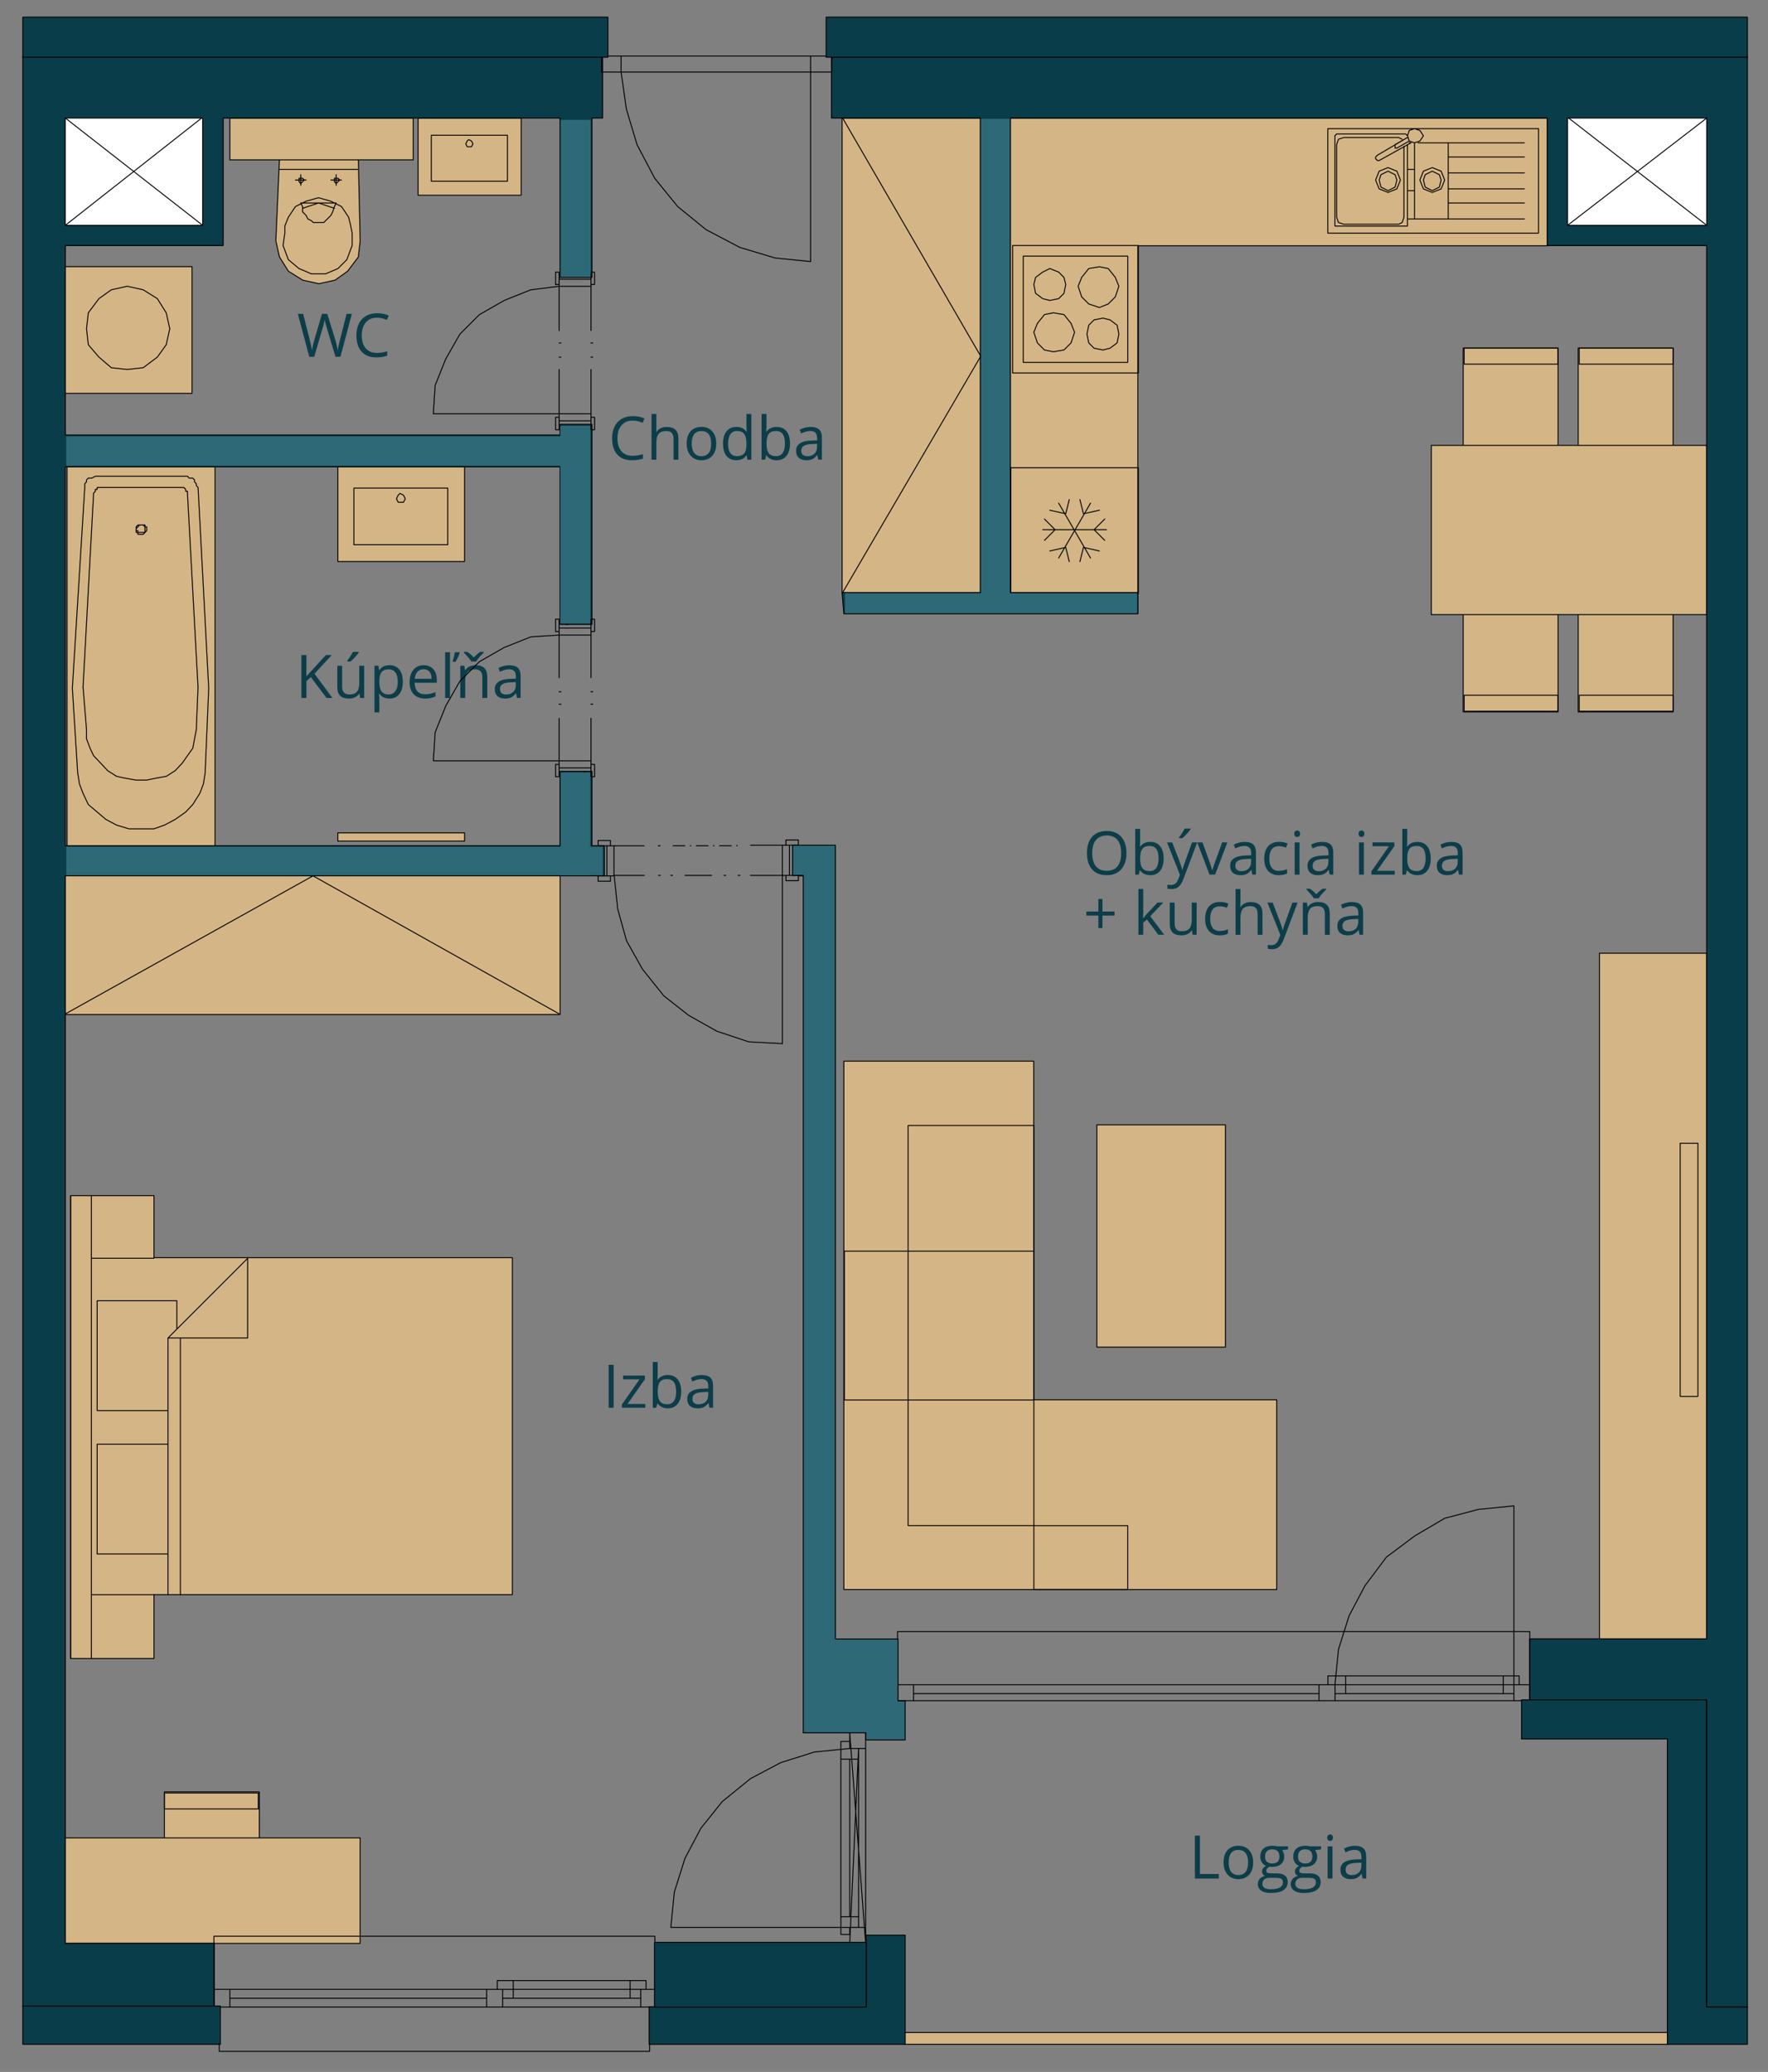 <?xml version="1.0" encoding="utf-8"?>
<!-- Generator: Adobe Illustrator 24.1.1, SVG Export Plug-In . SVG Version: 6.00 Build 0)  -->
<svg version="1.1" id="Layer_1" xmlns="http://www.w3.org/2000/svg" xmlns:xlink="http://www.w3.org/1999/xlink" x="0px" y="0px"
	 viewBox="0 0 529.04 620" style="enable-background:new 0 0 529.04 620;" xml:space="preserve">
<rect x="0" y="0" width="529.04" height="620" fill="#808080" stroke="none"/>
<style type="text/css">
	.st0{fill:#0C3D49;}
	.st1{fill:#D4B585;}
	.st2{fill:none;stroke:#000000;stroke-width:0.283;stroke-linecap:round;stroke-linejoin:round;}
	.st3{fill:#0A3D4A;}
	.st4{fill:#FFFFFF;}
	
		.st5{fill:none;stroke:#000000;stroke-width:0.283;stroke-linecap:round;stroke-linejoin:round;stroke-dasharray:0.175,1.615,3.535,1.615;stroke-dashoffset:1;}
	.st6{fill:#2E6978;}
</style>
<g>
	<g>
		<path class="st0" d="M189.33,125.85c-1.41,0-2.53,0.47-3.34,1.41s-1.23,2.23-1.23,3.86c0,1.68,0.39,2.98,1.18,3.9
			s1.91,1.38,3.37,1.38c0.9,0,1.92-0.16,3.07-0.48v1.31c-0.89,0.33-1.99,0.5-3.3,0.5c-1.89,0-3.35-0.57-4.38-1.72
			s-1.54-2.78-1.54-4.9c0-1.32,0.25-2.48,0.74-3.48s1.21-1.76,2.14-2.3s2.03-0.81,3.3-0.81c1.35,0,2.53,0.25,3.53,0.74l-0.63,1.28
			C191.27,126.08,190.3,125.85,189.33,125.85z"/>
		<path class="st0" d="M201.55,137.55v-6.23c0-0.79-0.18-1.37-0.54-1.76s-0.92-0.58-1.68-0.58c-1.01,0-1.75,0.28-2.22,0.83
			s-0.7,1.45-0.7,2.71v5.04h-1.46v-13.68h1.46v4.14c0,0.5-0.02,0.91-0.07,1.24h0.09c0.29-0.46,0.7-0.83,1.23-1.09s1.14-0.4,1.81-0.4
			c1.18,0,2.06,0.28,2.65,0.84s0.88,1.45,0.88,2.67v6.28H201.55z"/>
		<path class="st0" d="M214.32,132.73c0,1.57-0.4,2.8-1.19,3.68s-1.88,1.32-3.28,1.32c-0.86,0-1.63-0.2-2.29-0.61
			s-1.18-0.98-1.55-1.74s-0.54-1.64-0.54-2.65c0-1.57,0.39-2.79,1.18-3.67s1.88-1.31,3.27-1.31c1.35,0,2.42,0.45,3.21,1.34
			S214.32,131.2,214.32,132.73z M206.98,132.73c0,1.23,0.25,2.17,0.74,2.81s1.22,0.97,2.17,0.97s1.68-0.32,2.18-0.96
			s0.74-1.58,0.74-2.82c0-1.22-0.25-2.15-0.74-2.79s-1.23-0.95-2.19-0.95c-0.96,0-1.68,0.31-2.16,0.94S206.98,131.48,206.98,132.73z
			"/>
		<path class="st0" d="M223.44,136.26h-0.08c-0.67,0.98-1.68,1.47-3.02,1.47c-1.26,0-2.24-0.43-2.94-1.29s-1.05-2.09-1.05-3.67
			s0.35-2.82,1.05-3.7s1.68-1.32,2.94-1.32c1.31,0,2.31,0.47,3.01,1.42h0.11l-0.06-0.69l-0.04-0.68v-3.92h1.46v13.68h-1.19
			L223.44,136.26z M220.52,136.5c1,0,1.72-0.27,2.17-0.81s0.67-1.42,0.67-2.62v-0.31c0-1.37-0.23-2.34-0.68-2.92
			s-1.18-0.87-2.18-0.87c-0.86,0-1.51,0.33-1.96,1s-0.68,1.6-0.68,2.82c0,1.23,0.23,2.16,0.68,2.79S219.65,136.5,220.52,136.5z"/>
		<path class="st0" d="M232.39,127.76c1.27,0,2.25,0.43,2.95,1.3s1.05,2.09,1.05,3.67s-0.35,2.81-1.06,3.69s-1.69,1.31-2.94,1.31
			c-0.63,0-1.2-0.12-1.72-0.35s-0.95-0.59-1.31-1.07h-0.11l-0.31,1.24h-1.05v-13.68h1.46v3.32c0,0.74-0.02,1.41-0.07,2h0.07
			C230.05,128.24,231.06,127.76,232.39,127.76z M232.18,128.98c-1,0-1.71,0.29-2.15,0.86s-0.66,1.53-0.66,2.89s0.23,2.32,0.68,2.9
			s1.17,0.87,2.17,0.87c0.9,0,1.56-0.33,2-0.98s0.66-1.59,0.66-2.82c0-1.25-0.22-2.19-0.66-2.8S233.1,128.98,232.18,128.98z"/>
		<path class="st0" d="M244.86,137.55l-0.29-1.37h-0.07c-0.48,0.6-0.96,1.01-1.44,1.23s-1.07,0.32-1.79,0.32
			c-0.96,0-1.7-0.25-2.25-0.74s-0.81-1.19-0.81-2.1c0-1.95,1.56-2.96,4.67-3.06l1.63-0.05v-0.6c0-0.76-0.16-1.31-0.49-1.67
			s-0.85-0.54-1.56-0.54c-0.8,0-1.71,0.25-2.72,0.74l-0.45-1.12c0.47-0.26,0.99-0.46,1.56-0.61s1.13-0.22,1.7-0.22
			c1.15,0,2,0.25,2.55,0.76s0.83,1.33,0.83,2.45v6.57H244.86z M241.57,136.52c0.91,0,1.62-0.25,2.14-0.75s0.78-1.2,0.78-2.09v-0.87
			l-1.46,0.06c-1.16,0.04-2,0.22-2.51,0.54s-0.77,0.82-0.77,1.49c0,0.53,0.16,0.93,0.48,1.2S240.99,136.52,241.57,136.52z"/>
	</g>
	<g>
		<path class="st0" d="M182.13,421.26v-12.85h1.49v12.85H182.13z"/>
		<path class="st0" d="M193.09,421.26h-6.99v-0.99l5.26-7.51h-4.93v-1.13h6.53v1.13l-5.19,7.37h5.32V421.26z"/>
		<path class="st0" d="M199.83,411.46c1.27,0,2.25,0.43,2.95,1.3s1.05,2.09,1.05,3.67s-0.35,2.81-1.06,3.69
			c-0.71,0.88-1.69,1.31-2.94,1.31c-0.63,0-1.2-0.12-1.72-0.35c-0.52-0.23-0.95-0.59-1.31-1.07h-0.11l-0.31,1.24h-1.05v-13.68h1.46
			v3.32c0,0.74-0.02,1.41-0.07,2h0.07C197.49,411.95,198.5,411.46,199.83,411.46z M199.62,412.69c-1,0-1.71,0.29-2.15,0.86
			c-0.44,0.57-0.66,1.53-0.66,2.89s0.23,2.32,0.68,2.91s1.17,0.87,2.17,0.87c0.9,0,1.56-0.33,2-0.98s0.66-1.59,0.66-2.82
			c0-1.25-0.22-2.19-0.66-2.8S200.54,412.69,199.62,412.69z"/>
		<path class="st0" d="M212.3,421.26l-0.29-1.37h-0.07c-0.48,0.6-0.96,1.01-1.44,1.23c-0.48,0.21-1.07,0.32-1.79,0.32
			c-0.96,0-1.7-0.25-2.25-0.74s-0.81-1.19-0.81-2.1c0-1.95,1.56-2.96,4.67-3.06l1.63-0.05v-0.6c0-0.76-0.16-1.31-0.49-1.67
			c-0.33-0.36-0.85-0.54-1.56-0.54c-0.8,0-1.71,0.25-2.72,0.74l-0.45-1.12c0.47-0.26,0.99-0.46,1.56-0.61s1.13-0.22,1.7-0.22
			c1.15,0,2,0.25,2.55,0.76s0.83,1.33,0.83,2.45v6.57H212.3z M209.01,420.23c0.91,0,1.62-0.25,2.14-0.75s0.78-1.2,0.78-2.09v-0.87
			l-1.46,0.06c-1.16,0.04-2,0.22-2.51,0.54s-0.77,0.82-0.77,1.49c0,0.53,0.16,0.93,0.48,1.2S208.43,420.23,209.01,420.23z"/>
	</g>
	<g>
		<path class="st0" d="M101.87,106.76h-1.48l-2.59-8.6c-0.12-0.38-0.26-0.86-0.41-1.44s-0.23-0.93-0.24-1.05
			c-0.13,0.77-0.33,1.62-0.62,2.54l-2.51,8.55h-1.48l-3.42-12.85h1.58l2.03,7.94c0.28,1.11,0.49,2.12,0.62,3.02
			c0.16-1.07,0.39-2.12,0.7-3.15l2.3-7.81h1.58l2.42,7.88c0.28,0.91,0.52,1.93,0.71,3.08c0.11-0.83,0.32-1.85,0.63-3.04l2.02-7.92
			h1.58L101.87,106.76z"/>
		<path class="st0" d="M112.82,95.06c-1.41,0-2.53,0.47-3.34,1.41s-1.23,2.23-1.23,3.86c0,1.68,0.39,2.98,1.18,3.9
			s1.91,1.38,3.37,1.38c0.9,0,1.92-0.16,3.07-0.48v1.31c-0.89,0.33-1.99,0.5-3.3,0.5c-1.89,0-3.35-0.57-4.38-1.72
			s-1.54-2.78-1.54-4.9c0-1.32,0.25-2.48,0.74-3.48s1.21-1.76,2.14-2.3s2.03-0.81,3.3-0.81c1.35,0,2.53,0.25,3.53,0.74l-0.63,1.28
			C114.77,95.29,113.79,95.06,112.82,95.06z"/>
	</g>
	<g>
		<path class="st0" d="M99.46,208.86h-1.76l-4.68-6.23l-1.34,1.2v5.04h-1.49v-12.85h1.49v6.37l5.83-6.37h1.77l-5.17,5.58
			L99.46,208.86z"/>
		<path class="st0" d="M102.38,199.23v6.25c0,0.79,0.18,1.37,0.54,1.76s0.92,0.58,1.68,0.58c1.01,0,1.74-0.28,2.21-0.83
			s0.7-1.45,0.7-2.7v-5.06h1.46v9.63h-1.2l-0.21-1.29h-0.08c-0.3,0.47-0.71,0.84-1.24,1.09s-1.14,0.38-1.81,0.38
			c-1.17,0-2.05-0.28-2.63-0.83s-0.87-1.45-0.87-2.67v-6.3H102.38z M103.91,197.73c0.28-0.36,0.58-0.8,0.91-1.32
			s0.58-0.96,0.77-1.34h1.78v0.18c-0.26,0.38-0.64,0.85-1.15,1.41s-0.95,0.99-1.33,1.29h-0.98V197.73z"/>
		<path class="st0" d="M116.54,209.04c-0.63,0-1.2-0.12-1.72-0.35s-0.95-0.59-1.31-1.07h-0.11c0.07,0.56,0.11,1.1,0.11,1.6v3.96
			h-1.46v-13.96h1.19l0.2,1.32h0.07c0.38-0.53,0.81-0.91,1.31-1.14s1.07-0.35,1.71-0.35c1.28,0,2.26,0.44,2.96,1.31
			s1.04,2.1,1.04,3.67c0,1.58-0.35,2.81-1.06,3.69S117.79,209.04,116.54,209.04z M116.33,200.29c-0.98,0-1.7,0.27-2.14,0.82
			s-0.67,1.41-0.68,2.6v0.33c0,1.35,0.23,2.32,0.68,2.9s1.17,0.87,2.17,0.87c0.83,0,1.48-0.34,1.96-1.01s0.71-1.6,0.71-2.79
			c0-1.2-0.24-2.12-0.71-2.76S117.19,200.29,116.33,200.29z"/>
		<path class="st0" d="M127.16,209.04c-1.42,0-2.55-0.43-3.37-1.3s-1.23-2.07-1.23-3.61c0-1.55,0.38-2.79,1.15-3.7
			s1.79-1.37,3.08-1.37c1.21,0,2.16,0.4,2.87,1.19s1.05,1.84,1.05,3.14v0.92h-6.64c0.03,1.13,0.31,1.99,0.86,2.58
			s1.31,0.88,2.29,0.88c1.04,0,2.06-0.22,3.08-0.65v1.3c-0.52,0.22-1,0.38-1.46,0.48S127.81,209.04,127.16,209.04z M126.76,200.27
			c-0.77,0-1.39,0.25-1.85,0.76s-0.73,1.2-0.81,2.09h5.04c0-0.92-0.21-1.62-0.62-2.11S127.52,200.27,126.76,200.27z"/>
		<path class="st0" d="M134.65,208.86h-1.46v-13.68h1.46V208.86z M135.47,197.85c0.11-0.32,0.22-0.73,0.34-1.22s0.2-0.97,0.26-1.45
			h1.48v0.16c-0.06,0.3-0.23,0.72-0.48,1.27s-0.52,1.03-0.8,1.44h-0.79V197.85z"/>
		<path class="st0" d="M144.33,208.86v-6.23c0-0.79-0.18-1.37-0.54-1.76s-0.92-0.58-1.68-0.58c-1.01,0-1.75,0.27-2.21,0.82
			s-0.7,1.44-0.7,2.7v5.05h-1.46v-9.63h1.19l0.24,1.32h0.07c0.3-0.47,0.72-0.84,1.26-1.1s1.14-0.39,1.8-0.39
			c1.16,0,2.03,0.28,2.62,0.84s0.88,1.45,0.88,2.69v6.28H144.33z M138.82,195.07h1.01c0.67,0.43,1.31,0.99,1.92,1.66
			c0.76-0.76,1.41-1.32,1.94-1.66h1.05v0.22l-0.58,0.6c-0.84,0.87-1.4,1.56-1.67,2.07h-1.46c-0.13-0.24-0.35-0.54-0.65-0.91
			s-0.82-0.95-1.56-1.75V195.07z"/>
		<path class="st0" d="M154.71,208.86l-0.29-1.37h-0.07c-0.48,0.6-0.96,1.01-1.44,1.23s-1.07,0.32-1.79,0.32
			c-0.96,0-1.7-0.25-2.25-0.74s-0.81-1.19-0.81-2.1c0-1.95,1.56-2.96,4.67-3.06l1.63-0.05v-0.6c0-0.76-0.16-1.31-0.49-1.67
			s-0.85-0.54-1.56-0.54c-0.8,0-1.71,0.25-2.72,0.74l-0.45-1.12c0.47-0.26,0.99-0.46,1.56-0.61s1.13-0.22,1.7-0.22
			c1.15,0,2,0.25,2.55,0.76s0.83,1.33,0.83,2.45v6.57H154.71z M151.42,207.83c0.91,0,1.62-0.25,2.14-0.75s0.78-1.2,0.78-2.09v-0.87
			l-1.46,0.06c-1.16,0.04-2,0.22-2.51,0.54s-0.77,0.82-0.77,1.49c0,0.53,0.16,0.93,0.48,1.2S150.84,207.83,151.42,207.83z"/>
	</g>
	<g>
		<path class="st0" d="M337.07,255.28c0,2.06-0.52,3.67-1.56,4.85s-2.49,1.77-4.34,1.77c-1.89,0-3.35-0.58-4.38-1.74
			s-1.54-2.79-1.54-4.9c0-2.09,0.52-3.71,1.55-4.86s2.5-1.73,4.39-1.73c1.85,0,3.29,0.59,4.32,1.76S337.07,253.22,337.07,255.28z
			 M326.83,255.28c0,1.74,0.37,3.06,1.11,3.96s1.82,1.35,3.23,1.35c1.42,0,2.5-0.45,3.23-1.34s1.09-2.22,1.09-3.96
			c0-1.73-0.36-3.04-1.09-3.93s-1.79-1.34-3.21-1.34c-1.42,0-2.51,0.45-3.25,1.35S326.83,253.56,326.83,255.28z"/>
		<path class="st0" d="M344.2,251.93c1.27,0,2.25,0.43,2.95,1.3s1.05,2.09,1.05,3.67s-0.35,2.81-1.06,3.69s-1.69,1.31-2.94,1.31
			c-0.63,0-1.2-0.12-1.72-0.35s-0.95-0.59-1.31-1.07h-0.11l-0.31,1.24h-1.05v-13.68h1.46v3.32c0,0.74-0.02,1.41-0.07,2h0.07
			C341.85,252.41,342.86,251.93,344.2,251.93z M343.98,253.15c-1,0-1.71,0.29-2.15,0.86s-0.66,1.53-0.66,2.89s0.23,2.32,0.68,2.9
			s1.17,0.87,2.17,0.87c0.9,0,1.56-0.33,2-0.98s0.66-1.59,0.66-2.82c0-1.25-0.22-2.19-0.66-2.8S344.9,253.15,343.98,253.15z"/>
		<path class="st0" d="M349.21,252.09h1.56l2.11,5.49c0.46,1.25,0.75,2.16,0.86,2.72h0.07c0.08-0.3,0.24-0.81,0.48-1.53
			s1.04-2.95,2.39-6.68h1.56l-4.14,10.97c-0.41,1.08-0.89,1.85-1.44,2.31s-1.22,0.68-2.02,0.68c-0.45,0-0.88-0.05-1.32-0.15v-1.17
			c0.32,0.07,0.68,0.11,1.08,0.11c1,0,1.72-0.56,2.14-1.69l0.54-1.37L349.21,252.09z M352.81,250.6c0.28-0.36,0.58-0.8,0.91-1.32
			s0.58-0.96,0.77-1.34h1.78v0.18c-0.26,0.38-0.64,0.85-1.15,1.41s-0.95,0.99-1.33,1.29h-0.98V250.6z"/>
		<path class="st0" d="M361.92,261.72l-3.66-9.63h1.56l2.07,5.71c0.47,1.34,0.74,2.2,0.83,2.6h0.07c0.06-0.31,0.27-0.95,0.61-1.93
			s1.11-3.1,2.31-6.39h1.56l-3.66,9.63H361.92z"/>
		<path class="st0" d="M374.75,261.72l-0.29-1.37h-0.07c-0.48,0.6-0.96,1.01-1.44,1.23c-0.48,0.21-1.07,0.32-1.79,0.32
			c-0.96,0-1.7-0.25-2.25-0.74s-0.81-1.19-0.81-2.1c0-1.95,1.56-2.96,4.67-3.06l1.63-0.05v-0.6c0-0.76-0.16-1.31-0.49-1.67
			c-0.33-0.36-0.85-0.54-1.56-0.54c-0.8,0-1.71,0.25-2.72,0.74l-0.45-1.12c0.47-0.26,0.99-0.46,1.56-0.61s1.13-0.22,1.7-0.22
			c1.15,0,2,0.25,2.55,0.76c0.55,0.51,0.83,1.33,0.83,2.45v6.57H374.75z M371.46,260.7c0.91,0,1.62-0.25,2.14-0.75
			c0.52-0.5,0.78-1.2,0.78-2.09v-0.87l-1.46,0.06c-1.16,0.04-2,0.22-2.51,0.54c-0.51,0.32-0.77,0.82-0.77,1.49
			c0,0.53,0.16,0.93,0.48,1.2S370.88,260.7,371.46,260.7z"/>
		<path class="st0" d="M382.69,261.9c-1.39,0-2.47-0.43-3.24-1.29c-0.77-0.86-1.15-2.07-1.15-3.64c0-1.61,0.39-2.86,1.17-3.74
			c0.78-0.88,1.88-1.32,3.32-1.32c0.46,0,0.93,0.05,1.39,0.15s0.83,0.22,1.09,0.35l-0.45,1.24c-0.32-0.13-0.67-0.24-1.05-0.32
			s-0.72-0.13-1.01-0.13c-1.96,0-2.94,1.25-2.94,3.74c0,1.18,0.24,2.09,0.72,2.72s1.19,0.95,2.12,0.95c0.8,0,1.63-0.17,2.47-0.52
			v1.29C384.48,261.73,383.67,261.9,382.69,261.9z"/>
		<path class="st0" d="M387.29,249.48c0-0.33,0.08-0.58,0.25-0.73s0.37-0.23,0.62-0.23c0.23,0,0.44,0.08,0.61,0.24
			s0.25,0.4,0.25,0.73s-0.08,0.57-0.25,0.73s-0.37,0.24-0.61,0.24c-0.25,0-0.45-0.08-0.62-0.24S387.29,249.81,387.29,249.48z
			 M388.87,261.72h-1.46v-9.63h1.46V261.72z"/>
		<path class="st0" d="M397.89,261.72l-0.29-1.37h-0.07c-0.48,0.6-0.96,1.01-1.44,1.23c-0.48,0.21-1.07,0.32-1.79,0.32
			c-0.96,0-1.7-0.25-2.25-0.74s-0.81-1.19-0.81-2.1c0-1.95,1.56-2.96,4.67-3.06l1.63-0.05v-0.6c0-0.76-0.16-1.31-0.49-1.67
			c-0.33-0.36-0.85-0.54-1.56-0.54c-0.8,0-1.71,0.25-2.72,0.74l-0.45-1.12c0.47-0.26,0.99-0.46,1.56-0.61s1.13-0.22,1.7-0.22
			c1.15,0,2,0.25,2.55,0.76c0.55,0.51,0.83,1.33,0.83,2.45v6.57H397.89z M394.59,260.7c0.91,0,1.62-0.25,2.14-0.75
			c0.52-0.5,0.78-1.2,0.78-2.09v-0.87l-1.46,0.06c-1.16,0.04-2,0.22-2.51,0.54c-0.51,0.32-0.77,0.82-0.77,1.49
			c0,0.53,0.16,0.93,0.48,1.2S394.02,260.7,394.59,260.7z"/>
		<path class="st0" d="M406.53,249.48c0-0.33,0.08-0.58,0.25-0.73s0.37-0.23,0.62-0.23c0.23,0,0.44,0.08,0.61,0.24
			s0.25,0.4,0.25,0.73s-0.08,0.57-0.25,0.73s-0.37,0.24-0.61,0.24c-0.25,0-0.45-0.08-0.62-0.24S406.53,249.81,406.53,249.48z
			 M408.11,261.72h-1.46v-9.63h1.46V261.72z"/>
		<path class="st0" d="M417.36,261.72h-6.99v-0.99l5.26-7.51h-4.93v-1.13h6.53v1.13l-5.19,7.37h5.32V261.72z"/>
		<path class="st0" d="M424.11,251.93c1.27,0,2.25,0.43,2.95,1.3c0.7,0.86,1.05,2.09,1.05,3.67s-0.35,2.81-1.06,3.69
			s-1.69,1.31-2.94,1.31c-0.63,0-1.2-0.12-1.72-0.35c-0.52-0.23-0.95-0.59-1.3-1.07h-0.11l-0.31,1.24h-1.05v-13.68h1.46v3.32
			c0,0.74-0.02,1.41-0.07,2h0.07C421.76,252.41,422.77,251.93,424.11,251.93z M423.89,253.15c-1,0-1.71,0.29-2.15,0.86
			s-0.66,1.53-0.66,2.89s0.23,2.32,0.68,2.9s1.17,0.87,2.17,0.87c0.9,0,1.56-0.33,2-0.98s0.66-1.59,0.66-2.82
			c0-1.25-0.22-2.19-0.66-2.8S424.81,253.15,423.89,253.15z"/>
		<path class="st0" d="M436.58,261.72l-0.29-1.37h-0.07c-0.48,0.6-0.96,1.01-1.44,1.23c-0.48,0.21-1.07,0.32-1.79,0.32
			c-0.96,0-1.7-0.25-2.25-0.74s-0.81-1.19-0.81-2.1c0-1.95,1.56-2.96,4.67-3.06l1.63-0.05v-0.6c0-0.76-0.16-1.31-0.49-1.67
			c-0.33-0.36-0.85-0.54-1.56-0.54c-0.8,0-1.71,0.25-2.72,0.74l-0.45-1.12c0.47-0.26,0.99-0.46,1.56-0.61s1.13-0.22,1.7-0.22
			c1.15,0,2,0.25,2.55,0.76c0.55,0.51,0.83,1.33,0.83,2.45v6.57H436.58z M433.28,260.7c0.91,0,1.62-0.25,2.14-0.75
			c0.52-0.5,0.78-1.2,0.78-2.09v-0.87l-1.46,0.06c-1.16,0.04-2,0.22-2.51,0.54c-0.51,0.32-0.77,0.82-0.77,1.49
			c0,0.53,0.16,0.93,0.48,1.2S432.71,260.7,433.28,260.7z"/>
	</g>
	<g>
		<path class="st0" d="M329.89,272.77h3.62v1.21h-3.62v3.74h-1.22v-3.74h-3.6v-1.21h3.6v-3.76h1.22V272.77z"/>
		<path class="st0" d="M342.1,274.79c0.25-0.36,0.64-0.83,1.15-1.41l3.11-3.3h1.73l-3.9,4.1l4.17,5.53h-1.77l-3.4-4.55l-1.1,0.95
			v3.6h-1.44v-13.68h1.44v7.25c0,0.32-0.02,0.82-0.07,1.49H342.1z"/>
		<path class="st0" d="M351.48,270.09v6.25c0,0.79,0.18,1.37,0.54,1.76s0.92,0.58,1.68,0.58c1.01,0,1.74-0.28,2.21-0.83
			s0.7-1.45,0.7-2.7v-5.06h1.46v9.63h-1.2l-0.21-1.29h-0.08c-0.3,0.47-0.71,0.84-1.24,1.09s-1.14,0.38-1.81,0.38
			c-1.17,0-2.05-0.28-2.63-0.83s-0.87-1.45-0.87-2.67v-6.3H351.48z"/>
		<path class="st0" d="M365.01,279.9c-1.39,0-2.47-0.43-3.24-1.29s-1.15-2.07-1.15-3.64c0-1.61,0.39-2.86,1.16-3.74
			s1.88-1.32,3.32-1.32c0.46,0,0.93,0.05,1.39,0.15s0.83,0.22,1.09,0.35l-0.45,1.24c-0.32-0.13-0.67-0.24-1.05-0.32
			s-0.72-0.13-1.01-0.13c-1.96,0-2.94,1.25-2.94,3.74c0,1.18,0.24,2.09,0.72,2.72s1.19,0.95,2.12,0.95c0.8,0,1.63-0.17,2.47-0.52
			v1.29C366.8,279.73,365.99,279.9,365.01,279.9z"/>
		<path class="st0" d="M376.32,279.72v-6.23c0-0.79-0.18-1.37-0.54-1.76s-0.92-0.58-1.68-0.58c-1.01,0-1.75,0.28-2.22,0.83
			c-0.47,0.55-0.7,1.45-0.7,2.71v5.04h-1.46v-13.68h1.46v4.14c0,0.5-0.02,0.91-0.07,1.24h0.09c0.29-0.46,0.7-0.83,1.23-1.09
			c0.53-0.27,1.13-0.4,1.81-0.4c1.18,0,2.06,0.28,2.65,0.84c0.59,0.56,0.88,1.45,0.88,2.67v6.28H376.32z"/>
		<path class="st0" d="M379.25,270.09h1.56l2.11,5.49c0.46,1.25,0.75,2.16,0.86,2.72h0.07c0.08-0.3,0.24-0.81,0.48-1.53
			s1.04-2.95,2.39-6.68h1.56l-4.14,10.97c-0.41,1.08-0.89,1.85-1.44,2.31c-0.55,0.45-1.22,0.68-2.02,0.68
			c-0.45,0-0.88-0.05-1.32-0.15v-1.17c0.32,0.07,0.68,0.11,1.08,0.11c1,0,1.72-0.56,2.14-1.69l0.54-1.37L379.25,270.09z"/>
		<path class="st0" d="M396.44,279.72v-6.23c0-0.79-0.18-1.37-0.54-1.76s-0.92-0.58-1.68-0.58c-1.01,0-1.75,0.27-2.21,0.82
			s-0.7,1.44-0.7,2.7v5.05h-1.46v-9.63h1.19l0.24,1.32h0.07c0.3-0.47,0.72-0.84,1.26-1.1s1.14-0.39,1.8-0.39
			c1.16,0,2.03,0.28,2.62,0.84s0.88,1.45,0.88,2.69v6.28H396.44z M390.93,265.93h1.01c0.67,0.43,1.31,0.99,1.92,1.66
			c0.76-0.76,1.41-1.32,1.94-1.66h1.05v0.22l-0.58,0.6c-0.84,0.87-1.4,1.56-1.67,2.07h-1.46c-0.13-0.24-0.35-0.54-0.65-0.91
			s-0.82-0.95-1.56-1.75V265.93z"/>
		<path class="st0" d="M406.82,279.72l-0.29-1.37h-0.07c-0.48,0.6-0.96,1.01-1.44,1.23c-0.48,0.21-1.07,0.32-1.79,0.32
			c-0.96,0-1.7-0.25-2.25-0.74s-0.81-1.19-0.81-2.1c0-1.95,1.56-2.96,4.67-3.06l1.63-0.05v-0.6c0-0.76-0.16-1.31-0.49-1.67
			c-0.33-0.36-0.85-0.54-1.56-0.54c-0.8,0-1.71,0.25-2.72,0.74l-0.45-1.12c0.47-0.26,0.99-0.46,1.56-0.61s1.13-0.22,1.7-0.22
			c1.15,0,2,0.25,2.55,0.76c0.55,0.51,0.83,1.33,0.83,2.45v6.57H406.82z M403.52,278.7c0.91,0,1.62-0.25,2.14-0.75
			c0.52-0.5,0.78-1.2,0.78-2.09v-0.87l-1.46,0.06c-1.16,0.04-2,0.22-2.51,0.54c-0.51,0.32-0.77,0.82-0.77,1.49
			c0,0.53,0.16,0.93,0.48,1.2S402.95,278.7,403.52,278.7z"/>
	</g>
	<g>
		<path class="st0" d="M357.55,562.14v-12.85h1.49v11.5h5.67v1.35H357.55z"/>
		<path class="st0" d="M374.98,557.32c0,1.57-0.39,2.8-1.19,3.68s-1.88,1.32-3.28,1.32c-0.86,0-1.63-0.2-2.29-0.61
			s-1.18-0.98-1.55-1.74s-0.54-1.64-0.54-2.65c0-1.57,0.39-2.79,1.18-3.67s1.88-1.31,3.27-1.31c1.35,0,2.42,0.45,3.21,1.34
			C374.59,554.57,374.98,555.79,374.98,557.32z M367.65,557.32c0,1.23,0.25,2.17,0.74,2.81s1.21,0.97,2.17,0.97s1.68-0.32,2.18-0.96
			c0.49-0.64,0.74-1.58,0.74-2.82c0-1.22-0.25-2.15-0.74-2.79c-0.5-0.64-1.23-0.95-2.19-0.95c-0.96,0-1.68,0.31-2.16,0.94
			S367.65,556.07,367.65,557.32z"/>
		<path class="st0" d="M385.43,552.51v0.92l-1.78,0.21c0.16,0.21,0.31,0.47,0.44,0.8c0.13,0.33,0.19,0.71,0.19,1.12
			c0,0.94-0.32,1.7-0.97,2.26s-1.53,0.84-2.65,0.84c-0.29,0-0.56-0.02-0.81-0.07c-0.62,0.33-0.93,0.74-0.93,1.24
			c0,0.26,0.11,0.46,0.33,0.58c0.22,0.13,0.59,0.19,1.12,0.19h1.71c1.04,0,1.84,0.22,2.4,0.66c0.56,0.44,0.84,1.08,0.84,1.92
			c0,1.07-0.43,1.88-1.28,2.44s-2.1,0.84-3.74,0.84c-1.26,0-2.23-0.23-2.91-0.7c-0.68-0.47-1.02-1.13-1.02-1.99
			c0-0.59,0.19-1.09,0.56-1.52s0.9-0.72,1.58-0.87c-0.25-0.11-0.45-0.28-0.62-0.52c-0.17-0.23-0.25-0.51-0.25-0.82
			c0-0.35,0.09-0.66,0.28-0.92s0.48-0.52,0.89-0.76c-0.5-0.21-0.9-0.55-1.22-1.05s-0.47-1.05-0.47-1.69c0-1.05,0.32-1.87,0.95-2.44
			c0.63-0.57,1.53-0.86,2.69-0.86c0.5,0,0.96,0.06,1.36,0.18H385.43z M377.74,563.76c0,0.52,0.22,0.92,0.66,1.19s1.07,0.4,1.89,0.4
			c1.22,0,2.13-0.18,2.72-0.55c0.59-0.37,0.88-0.86,0.88-1.49c0-0.52-0.16-0.88-0.48-1.08c-0.32-0.2-0.93-0.3-1.82-0.3h-1.75
			c-0.66,0-1.18,0.16-1.55,0.47S377.74,563.17,377.74,563.76z M378.54,555.59c0,0.67,0.19,1.18,0.57,1.53s0.91,0.52,1.59,0.52
			c1.42,0,2.14-0.69,2.14-2.07c0-1.45-0.72-2.17-2.16-2.17c-0.69,0-1.21,0.18-1.58,0.55S378.54,554.87,378.54,555.59z"/>
		<path class="st0" d="M395.29,552.51v0.92l-1.78,0.21c0.16,0.21,0.31,0.47,0.44,0.8c0.13,0.33,0.19,0.71,0.19,1.12
			c0,0.94-0.32,1.7-0.97,2.26s-1.53,0.84-2.65,0.84c-0.29,0-0.56-0.02-0.81-0.07c-0.62,0.33-0.93,0.74-0.93,1.24
			c0,0.26,0.11,0.46,0.33,0.58c0.22,0.13,0.59,0.19,1.12,0.19h1.71c1.04,0,1.84,0.22,2.4,0.66c0.56,0.44,0.84,1.08,0.84,1.92
			c0,1.07-0.43,1.88-1.28,2.44s-2.1,0.84-3.74,0.84c-1.26,0-2.23-0.23-2.91-0.7c-0.68-0.47-1.02-1.13-1.02-1.99
			c0-0.59,0.19-1.09,0.56-1.52s0.9-0.72,1.58-0.87c-0.25-0.11-0.45-0.28-0.62-0.52c-0.17-0.23-0.25-0.51-0.25-0.82
			c0-0.35,0.09-0.66,0.28-0.92s0.48-0.52,0.89-0.76c-0.5-0.21-0.9-0.55-1.22-1.05s-0.47-1.05-0.47-1.69c0-1.05,0.32-1.87,0.95-2.44
			c0.63-0.57,1.53-0.86,2.69-0.86c0.5,0,0.96,0.06,1.36,0.18H395.29z M387.61,563.76c0,0.52,0.22,0.92,0.66,1.19s1.07,0.4,1.89,0.4
			c1.22,0,2.13-0.18,2.72-0.55c0.59-0.37,0.88-0.86,0.88-1.49c0-0.52-0.16-0.88-0.48-1.08c-0.32-0.2-0.93-0.3-1.82-0.3h-1.75
			c-0.66,0-1.18,0.16-1.55,0.47S387.61,563.17,387.61,563.76z M388.4,555.59c0,0.67,0.19,1.18,0.57,1.53s0.91,0.52,1.59,0.52
			c1.42,0,2.14-0.69,2.14-2.07c0-1.45-0.72-2.17-2.16-2.17c-0.69,0-1.21,0.18-1.58,0.55S388.4,554.87,388.4,555.59z"/>
		<path class="st0" d="M397.14,549.9c0-0.33,0.08-0.58,0.25-0.73s0.37-0.23,0.62-0.23c0.23,0,0.44,0.08,0.61,0.24
			s0.25,0.4,0.25,0.73s-0.08,0.57-0.25,0.73c-0.17,0.16-0.37,0.24-0.61,0.24c-0.25,0-0.45-0.08-0.62-0.24
			C397.22,550.47,397.14,550.23,397.14,549.9z M398.72,562.14h-1.46v-9.63h1.46V562.14z"/>
		<path class="st0" d="M407.74,562.14l-0.29-1.37h-0.07c-0.48,0.6-0.96,1.01-1.44,1.23c-0.48,0.21-1.07,0.32-1.79,0.32
			c-0.96,0-1.7-0.25-2.25-0.74s-0.81-1.19-0.81-2.1c0-1.95,1.56-2.96,4.67-3.06l1.63-0.05v-0.6c0-0.76-0.16-1.31-0.49-1.67
			c-0.33-0.36-0.85-0.54-1.56-0.54c-0.8,0-1.71,0.25-2.72,0.74l-0.45-1.12c0.47-0.26,0.99-0.46,1.56-0.61s1.13-0.22,1.7-0.22
			c1.15,0,2,0.25,2.55,0.76c0.55,0.51,0.83,1.33,0.83,2.45v6.57H407.74z M404.45,561.11c0.91,0,1.62-0.25,2.14-0.75
			c0.52-0.5,0.78-1.2,0.78-2.09v-0.87l-1.46,0.06c-1.16,0.04-2,0.22-2.51,0.54c-0.51,0.32-0.77,0.82-0.77,1.49
			c0,0.53,0.16,0.93,0.48,1.2S403.87,561.11,404.45,561.11z"/>
	</g>
	<rect x="251.98" y="35.32" class="st1" width="41.64" height="142.24"/>
	<rect x="251.98" y="35.32" class="st2" width="41.64" height="142.24"/>
	<rect x="101.08" y="249.23" class="st1" width="37.93" height="2.46"/>
	<rect x="101.08" y="249.23" class="st2" width="37.93" height="2.46"/>
	<rect x="20.06" y="139.63" class="st1" width="44.29" height="113.65"/>
	<rect x="20.06" y="139.63" class="st2" width="44.29" height="113.65"/>
	<rect x="125.11" y="35.32" class="st1" width="30.84" height="23.11"/>
	<rect x="125.11" y="35.32" class="st2" width="30.84" height="23.11"/>
	<rect x="101.08" y="139.63" class="st1" width="37.93" height="28.4"/>
	<rect x="101.08" y="139.63" class="st2" width="37.93" height="28.4"/>
	<polygon class="st1" points="107.23,47.5 107.77,72.08 107.23,76.89 104.01,81.17 100.26,83.84 95.43,84.91 90.6,83.84 86.3,81.17 
		83.62,76.89 82.54,72.08 83.62,47.5 	"/>
	<polygon class="st2" points="107.23,47.5 107.77,72.08 107.23,76.89 104.01,81.17 100.26,83.84 95.43,84.91 90.6,83.84 86.3,81.17 
		83.62,76.89 82.54,72.08 83.62,47.5 	"/>
	<rect x="68.78" y="35.32" class="st1" width="54.88" height="12.52"/>
	<rect x="68.78" y="35.32" class="st2" width="54.88" height="12.52"/>
	<rect x="19.53" y="79.8" class="st1" width="37.93" height="37.93"/>
	<rect x="19.53" y="79.8" class="st2" width="37.93" height="37.93"/>
	<polygon class="st1" points="463.05,73.54 340.48,73.54 340.48,177.56 302.28,177.56 302.28,35.32 463.05,35.32 	"/>
	<polygon class="st2" points="463.05,73.54 340.48,73.54 340.48,177.56 302.28,177.56 302.28,35.32 463.05,35.32 	"/>
	<rect x="472.24" y="183.58" class="st1" width="28.4" height="29.46"/>
	<rect x="472.24" y="183.58" class="st2" width="28.4" height="29.46"/>
	<rect x="437.83" y="183.58" class="st1" width="28.4" height="29.46"/>
	<rect x="437.83" y="183.58" class="st2" width="28.4" height="29.46"/>
	<rect x="437.83" y="104.16" class="st1" width="28.4" height="29.46"/>
	<rect x="437.83" y="104.16" class="st2" width="28.4" height="29.46"/>
	<rect x="472.24" y="104.16" class="st1" width="28.4" height="29.46"/>
	<rect x="472.24" y="104.16" class="st2" width="28.4" height="29.46"/>
	<rect x="428.29" y="133.28" class="st1" width="82.41" height="50.64"/>
	<rect x="428.29" y="133.28" class="st2" width="82.41" height="50.64"/>
	<rect x="49.19" y="536.21" class="st1" width="28.4" height="29.46"/>
	<rect x="49.19" y="536.21" class="st2" width="28.4" height="29.46"/>
	<rect x="19.53" y="549.98" class="st1" width="88.24" height="31.58"/>
	<rect x="19.53" y="549.98" class="st2" width="88.24" height="31.58"/>
	<polygon class="st1" points="93.78,261.94 167.6,261.94 167.6,303.58 19.54,303.58 19.54,261.94 77.99,261.94 	"/>
	<polygon class="st2" points="93.78,261.94 167.6,261.94 167.6,303.58 19.54,303.58 19.54,261.94 77.99,261.94 	"/>
	<polygon class="st1" points="21.12,496.31 46.07,496.31 46.07,477.2 153.31,477.2 153.31,376.35 46.07,376.35 46.07,357.78 
		21.12,357.78 	"/>
	<polygon class="st2" points="21.12,496.31 46.07,496.31 46.07,477.2 153.31,477.2 153.31,376.35 46.07,376.35 46.07,357.78 
		21.12,357.78 	"/>
	<rect x="478.6" y="285.24" class="st1" width="32.11" height="205.25"/>
	<rect x="478.6" y="285.24" class="st2" width="32.11" height="205.25"/>
	<rect x="328.22" y="336.6" class="st1" width="38.46" height="66.53"/>
	<rect x="328.22" y="336.6" class="st2" width="38.46" height="66.53"/>
	<polygon class="st1" points="382.04,418.89 382.04,475.66 252.51,475.66 252.51,317.54 309.31,317.54 309.31,418.89 	"/>
	<polygon class="st2" points="382.04,418.89 382.04,475.66 252.51,475.66 252.51,317.54 309.31,317.54 309.31,418.89 	"/>
	<polygon class="st3" points="180.31,16.79 6.83,16.79 6.83,600.62 64.12,600.62 64.12,581.55 19.56,581.55 19.56,262.08 
		180.84,262.08 180.84,253.08 177.13,253.08 177.13,230.83 167.58,230.83 167.58,253.08 19.56,253.08 19.56,139.7 167.58,139.7 
		167.58,186.85 177.13,186.85 177.13,126.99 167.58,126.99 167.58,130.17 19.56,130.17 19.56,73.48 66.78,73.48 66.78,35.33 
		167.58,35.33 167.58,83.01 177.13,83.01 177.13,35.33 180.31,35.33 	"/>
	<polygon class="st2" points="180.31,16.79 6.83,16.79 6.83,600.62 64.12,600.62 64.12,581.55 19.56,581.55 19.56,262.08 
		180.84,262.08 180.84,253.08 177.13,253.08 177.13,230.83 167.58,230.83 167.58,253.08 19.56,253.08 19.56,139.7 167.58,139.7 
		167.58,186.85 177.13,186.85 177.13,126.99 167.58,126.99 167.58,130.17 19.56,130.17 19.56,73.48 66.78,73.48 66.78,35.33 
		167.58,35.33 167.58,83.01 177.13,83.01 177.13,35.33 180.31,35.33 	"/>
	<rect x="19.53" y="35.32" class="st4" width="41.11" height="32.11"/>
	<rect x="19.53" y="35.32" class="st2" width="41.11" height="32.11"/>
	<polygon class="st3" points="522.88,16.79 522.88,600.62 510.69,600.62 510.69,508.97 457.68,508.97 457.68,490.42 510.69,490.42 
		510.69,73.48 462.98,73.48 462.98,35.33 302.34,35.33 302.34,177.32 340.52,177.32 340.52,183.67 252.51,183.67 251.98,177.32 
		293.33,177.32 293.33,35.33 250.39,35.33 248.8,35.33 248.8,16.79 	"/>
	<polygon class="st2" points="522.88,16.79 522.88,600.62 510.69,600.62 510.69,508.97 457.68,508.97 457.68,490.42 510.69,490.42 
		510.69,73.48 462.98,73.48 462.98,35.33 302.34,35.33 302.34,177.32 340.52,177.32 340.52,183.67 252.51,183.67 251.98,177.32 
		293.33,177.32 293.33,35.33 250.39,35.33 248.8,35.33 248.8,16.79 	"/>
	<rect x="270.51" y="608.22" class="st1" width="228.55" height="3.52"/>
	<rect x="270.51" y="608.22" class="st2" width="228.55" height="3.52"/>
	<path class="st2" d="M196.98,253.1h0.53 M183.73,253.1h9.01 M182.67,253.1h-3.71v-1.59h3.71V253.1z M182.67,262.11h-3.71v1.59h3.71
		V262.11z M183.73,253.1h-2.12v9.01h2.12V253.1z M167.3,85.67l-8.48,1.06l-7.95,3.18l-7.42,4.24l-5.83,5.83l-4.24,7.42l-3.18,7.95
		l-0.53,8.48 M167.3,123.82h-37.63 M176.84,98.92V85.67 M176.84,102.63h0.53 M176.84,106.86h0.53 M176.84,123.82v-13.25
		 M166.24,124.88h1.06v3.71h-1.06V124.88z M177.9,124.88h-1.06v3.71h1.06V124.88z M167.3,123.82v2.12h9.54v-2.12 M167.3,110.57
		v13.25h9.54 M167.3,106.86h0.53 M167.3,102.63h0.53 M167.3,85.67v13.25 M166.24,85.14h1.06v-3.71h-1.06V85.14z M177.9,85.14h-1.06
		v-3.71h1.06V85.14z M176.84,85.67h-9.54v-2.12h9.54V85.67z M167.3,190.05l-8.48,0.53l-7.95,3.18l-7.42,4.24l-5.83,5.83l-4.24,7.42
		l-3.18,7.95l-0.53,8.48 M167.3,227.67h-37.63 M169.42,186.87h0.53 M174.72,230.85h0.53 M176.84,202.77v-12.72 M176.84,207.01h0.53
		 M176.84,210.72h0.53 M176.84,227.67v-12.72 M166.24,228.73h1.06v3.71h-1.06V228.73z M177.9,228.73h-1.06v3.71h1.06V228.73z
		 M167.3,227.67v2.12h9.54v-2.12 M167.3,214.95v12.72h9.54 M167.3,210.72h0.53 M167.3,207.01h0.53 M167.3,190.05v12.72
		 M185.85,21.56l1.59,11.13l3.18,10.6l5.3,10.07l6.89,8.48l8.48,6.89l10.07,5.3l10.6,3.18l10.6,1.06V21.56 M185.85,16.79v4.77h-5.83
		v-4.77h68.9v4.77h-6.36v-4.77v4.77h-62.54v-4.77 M166.24,188.99h1.06v-3.71h-1.06V188.99z M177.9,188.99h-1.06v-3.71h1.06V188.99z
		 M167.3,83.02h9.54 M176.84,190.05h-9.54v-2.12h9.54V190.05z M457.76,490.48v18.54 M268.54,509.02v-18.54 M180.55,253.1h-0.53
		 M167.3,186.87v-0.53 M240.44,262.11h-1.59"/>
	<line class="st5" x1="200.62" y1="253.08" x2="221.61" y2="253.08"/>
	<path class="st2" d="M422.25,508.92h33.92 M422.25,508.92h33.92 M66.66,600.61h34.45 M66.66,600.61h34.45 M65.6,611.74v2.12h128.78
		v-2.12 M64.01,581.53v-2.12h131.96v2.12 M150.39,595.31h-4.77v5.3h4.77V595.31z M64.01,595.31v5.3h4.77v-5.3v2.65h76.84
		 M64.01,600.61h86.38v-5.3H64.01V600.61z M195.97,595.31h-4.24v5.3h4.24V595.31z M145.62,595.31v5.3h4.77v-5.3v2.65h41.34
		 M145.62,600.61h50.34v-5.3h-50.34V600.61z M191.73,597.96h-3.18v-5.3v2.65h-34.98 M191.73,597.96h-41.34v-2.65h-1.59v-2.65h4.77
		v5.3v-5.3h39.74v2.65h-1.59V597.96z M64.01,581.53v19.08h1.59v11.13 M195.97,581.53v19.08h-1.59v11.13 M399.47,504.15h-4.77v4.77
		h4.77V504.15z M268.57,504.15v4.77h4.77v-4.77v2.65H394.7 M268.57,508.92h130.9v-4.77h-130.9V508.92z M268.57,490.37v-2.12h189.19
		v2.12 M452.99,504.15v-53.53l-10.6,1.06l-10.07,2.65l-9.01,5.3l-8.48,6.36l-6.36,8.48l-4.77,9.01l-3.18,10.07l-1.06,10.6
		 M457.76,504.15h-4.77v4.77h4.77V504.15z M394.7,504.15v4.77h4.77v-4.77v2.65h53.52 M394.7,508.92h63.06v-4.77H394.7V508.92z
		 M452.99,506.8h-3.18v-5.3v2.65h-47.16 M452.99,506.8h-53.52v-2.65h-2.12v-2.65h5.3v5.3v-5.3h51.93v2.65h-1.59V506.8z
		 M254.26,523.23l-10.6,1.06l-10.07,3.18l-9.01,4.77l-8.48,6.89l-6.36,7.95l-4.77,9.01l-3.18,10.07l-1.06,10.6 M254.26,576.76
		h-53.52 M254.26,523.23h4.77v-4.77h-4.77V523.23z M254.26,581.53h4.77v-63.07h-4.77l4.77,63.07v-4.77h-4.77h2.65v-53.53
		L254.26,581.53z M256.91,523.23v3.18h-5.3h2.65v47.17 M256.91,523.23v53.53h-2.65v2.12h-2.65v-5.3h5.3h-5.3v-52.47h2.65v2.12
		H256.91z M183.78,261.95l1.06,10.07l2.65,9.54l4.77,8.48l6.36,7.95l7.42,5.83l8.48,4.77l9.54,3.18l10.07,0.53 M234.12,261.95v50.35
		 M192.79,261.95h-9.01 M197.03,261.95h0.53 M200.74,261.95h0.53 M212.93,261.95h-7.95 M216.64,261.95h0.53 M220.87,261.95h0.53
		 M234.12,261.95h-9.54 M235.18,252.94h3.71v-1.59h-3.71V252.94z M235.18,261.95h3.71v1.59h-3.71V261.95z M234.12,252.94h2.12v9.01
		h-2.12 M224.58,252.94h9.54v9.01"/>
	<rect x="247.21" y="5.14" class="st3" width="275.67" height="11.99"/>
	<rect x="247.21" y="5.14" class="st2" width="275.67" height="11.99"/>
	<rect x="6.83" y="5.14" class="st3" width="175.07" height="11.99"/>
	<rect x="6.83" y="5.14" class="st2" width="175.07" height="11.99"/>
	<rect x="6.83" y="600.28" class="st3" width="59.11" height="11.46"/>
	<rect x="6.83" y="600.28" class="st2" width="59.11" height="11.46"/>
	<polygon class="st3" points="259.15,581.24 259.15,579.1 270.85,579.1 270.85,611.74 194.26,611.74 194.26,600.5 259.15,600.5 	"/>
	<polygon class="st2" points="259.15,581.24 259.15,579.1 270.85,579.1 270.85,611.74 194.26,611.74 194.26,600.5 259.15,600.5 	"/>
	<polygon class="st3" points="522.88,600.58 522.88,611.74 498.94,611.74 498.94,520.37 455.3,520.37 455.3,508.68 510.64,508.68 
		510.64,600.58 	"/>
	<polygon class="st2" points="522.88,600.58 522.88,611.74 498.94,611.74 498.94,520.37 455.3,520.37 455.3,508.68 510.64,508.68 
		510.64,600.58 	"/>
	<rect x="469.06" y="35.32" class="st4" width="41.64" height="32.11"/>
	<rect x="469.06" y="35.32" class="st2" width="41.64" height="32.11"/>
	<polygon class="st6" points="270.85,509.01 268.71,509.01 268.71,490.45 249.99,490.45 249.99,252.94 237.15,252.94 237.15,261.95 
		240.36,261.95 240.36,518.55 259.08,518.55 259.08,520.67 270.85,520.67 	"/>
	<polygon class="st2" points="270.85,509.01 268.71,509.01 268.71,490.45 249.99,490.45 249.99,252.94 237.15,252.94 237.15,261.95 
		240.36,261.95 240.36,518.55 259.08,518.55 259.08,520.67 270.85,520.67 	"/>
	<rect x="195.85" y="581.22" class="st3" width="63.35" height="19.4"/>
	<rect x="195.85" y="581.22" class="st2" width="63.35" height="19.4"/>
	<path class="st2" d="M309.36,475.62h28.08v-19.07h-28.08V475.62z M271.74,336.8h37.62v119.74h-37.62V336.8z M252.67,418.93h56.69
		v-44.51h-56.69V418.93z M502.76,342.1h5.3v75.77h-5.3V342.1z M46.03,477.21H27.48 M46.03,376.54H27.35 M27.35,496.28V357.99
		 M50.27,400.38l23.84-23.84v23.84H50.27z M50.27,477.21v-76.83 M53.98,400.38v76.83 M50.27,432.17H29.07v32.85h21.19 M52.92,397.73
		v-8.48H29.07v32.85h21.19 M21.12,496.28V357.99 M92.81,262.09h0.85 M19.54,303.42l74.13-41.33 M93.66,262.09l73.7,41.33
		 M49.21,541.32h28.08v-4.77H49.21V541.32z M472.56,108.97h28.08v-4.77h-28.08V108.97z M466.2,108.97h-28.08v-4.77h28.08V108.97z
		 M466.2,208.05h-28.08v4.77h28.08V208.05z M472.56,208.05h28.08v4.77h-28.08V208.05z M340.63,73.47h-37.62v38.15h37.62V73.47z
		 M303.01,73.47h37.62 M314.13,80.36l-2.12,1.06l-2.12,1.59l-0.53,2.12l0.53,2.65l2.12,1.59l2.12,0.53l2.65-0.53l1.59-1.59
		l0.53-2.65l-0.53-2.12l-1.59-1.59L314.13,80.36z M328.97,79.83l-3.18,0.53l-2.12,2.65l-1.06,2.65l1.06,3.18l2.12,2.12l3.18,1.06
		l2.65-1.06l2.12-2.12l1.06-3.18l-1.06-2.65l-2.12-2.65L328.97,79.83z M330.03,95.19l-2.65,0.53l-1.59,1.59l-0.53,2.65l0.53,2.65
		l1.59,1.59l2.65,0.53l2.12-0.53l2.12-1.59l0.53-2.65l-0.53-2.65l-2.12-1.59L330.03,95.19z M315.19,93.6l-2.65,0.53l-2.12,2.65
		l-1.06,2.65l1.06,3.18l2.12,2.12l2.65,0.53l3.18-0.53l2.12-2.12l1.06-3.18l-1.06-2.65l-2.12-2.65L315.19,93.6z M337.45,108.44
		h-31.26V76.65h31.26V108.44z M330.56,155.33l-3.18,3.18l3.18,3.18 M328.97,152.68l-4.77,1.06l-1.06-4.24 M314.13,152.68l4.77,1.06
		l1.06-4.24 M328.97,164.87l-4.77-1.06l-1.06,4.24 M314.13,164.87l4.77-1.06l1.06,4.24 M312.54,155.33l3.18,3.18l-3.18,3.18
		 M316.78,150.56l9.54,16.43 M326.32,150.56l-9.54,16.43 M331.09,158.51h-19.07 M340.63,139.97h-38.15v37.62h38.15V139.97z
		 M460.37,69.76h-63.05V38.5h63.05V69.76z M424.34,42.74h31.79 M415.34,50.16l-2.65,1.06l-1.06,2.65l1.06,2.65l2.65,1.06l2.65-1.06
		l1.06-2.65l-1.06-2.65L415.34,50.16z M415.34,51.22l-2.12,1.06l-0.53,1.59l0.53,2.12l2.12,1.06l2.12-1.06l0.53-2.12l-0.53-1.59
		L415.34,51.22z M428.58,50.16l-2.65,1.06l-1.06,2.65l1.06,2.65l2.65,1.06l2.65-1.06l1.06-2.65l-1.06-2.65L428.58,50.16z
		 M428.58,51.22l-2.12,1.06l-0.53,1.59l0.53,2.12l2.12,1.06l2.12-1.06l0.53-2.12l-0.53-1.59L428.58,51.22z M423.28,57.05h-2.12
		 M423.28,50.69h-2.12 M456.13,46.98h-22.78 M456.13,51.75h-22.78 M456.13,56.52h-22.78 M456.13,60.75h-22.78 M456.13,65.52h-34.97
		 M433.35,65.52V42.74 M423.28,65.52V42.74 M421.69,42.74h0.53 M420.1,43.8v21.19 M402.09,41.15h16.43 M399.97,64.99V43.27
		 M418.51,67.11h-16.43 M421.16,43.27v23.84 M399.97,40.09h20.66 M399.44,67.11V40.62 M420.63,67.64h-20.66 M460.37,38.5h-63.05
		v31.26h63.05V38.5z M418.51,67.11l1.06-0.53l0.53-1.59 M419.57,41.68l-1.06-0.53 M402.09,41.15l-1.59,0.53l-0.53,1.59
		 M399.97,64.99l0.53,1.59l1.59,0.53 M420.63,67.64h0.53v-0.53 M421.16,40.62l-0.53-0.53 M399.97,40.09l-0.53,0.53 M399.44,67.11
		v0.53h0.53 M417.45,43.27v1.06h0.53l3.71-2.12 M421.16,41.15l-3.71,2.12 M412.16,46.45l-0.53,0.53v0.53l0.53,0.53h0.53
		 M421.16,41.15l-9.01,5.3 M422.22,42.74l-9.54,5.3 M423.28,38.5l-1.59,0.53l-0.53,1.59l0.53,1.59l1.59,0.53l1.59-0.53l1.06-1.59
		l-1.06-1.59L423.28,38.5z M293.47,106.6l-41.33-71.27 M252.14,177.32l41.33-70.72 M38.08,85.66l-4.77,1.06l-3.71,2.65l-3.18,4.24
		l-0.53,4.77l0.53,4.77l3.18,3.71l3.71,3.18l4.77,0.53l4.77-0.53l4.24-3.18l2.65-3.71l1.06-4.77l-1.06-4.77l-2.65-4.24l-4.24-2.65
		L38.08,85.66z M106.96,50.69H83.65 M100.6,53.34h0.53l0.53,0.53l-0.53,0.53l-0.53,0.53l-0.53-0.53v-0.53v-0.53H100.6z M100.6,55.46
		v-3.18 M102.19,53.87h-3.18 M90.01,53.34h0.53l0.53,0.53l-0.53,0.53l-0.53,0.53l-0.53-0.53v-0.53v-0.53H90.01z M90.01,55.46v-3.18
		 M88.42,53.87h3.18 M104.84,67.11l0.53,2.65v3.71l-1.59,4.24l-2.65,2.65l-3.71,1.59h-4.24l-3.71-1.59l-3.18-2.65l-1.59-4.24
		l0.53-3.71v-2.12l1.06-2.65l2.12-3.18l3.18-1.59l3.71-1.06l3.71,1.06l3.18,1.59l2.12,3.18L104.84,67.11z M100.6,60.75l-0.53,1.06
		l-0.53,1.59l-0.53,1.06l-0.53,0.53l-1.06,1.06l-0.53,0.53h-1.06h-1.06h-1.06l-0.53-0.53l-1.06-0.53l-0.53-1.06l-1.06-1.06v-1.59
		l-0.53-1.06H100.6z M90.54,62.34l4.77-1.59l4.77,1.59 M121.27,149.24l-0.53-1.06l-1.06-0.53l-0.53,0.53l-0.53,1.06l0.53,1.06h0.53
		h1.06L121.27,149.24z M133.98,163.01H105.9v-16.95h28.08V163.01z M141.52,43.06l-0.43-0.86l-0.86-0.43l-0.43,0.43l-0.43,0.86
		l0.43,0.86h0.43h0.86L141.52,43.06z M151.84,54.24h-22.78V40.48h22.78V54.24z M43.91,158.22v0.56l-0.53,0.56l-0.53,0.56h-0.53
		h-0.53h-0.53v-0.56h-0.53v-0.56v-0.56v-0.56l0.53-0.56h0.53h0.53h0.53h0.53v0.56h0.53V158.22z M56.09,147.56V147h-0.53v-0.56
		l-0.53-0.56h-0.53h-0.53 M28.01,147.56l0.53-0.56v-0.56h0.53v-0.56h0.53h0.53 M24.83,205.37l1.06,12.91 M25.89,218.28v2.81
		l1.06,2.81l1.06,2.24l2.12,2.25l2.12,2.25l2.65,1.68l2.65,0.56l3.18,0.56h3.18l2.65-0.56l3.18-0.56l2.65-1.68l2.12-2.25l1.59-2.25
		l1.59-2.24l0.53-2.81l0.53-2.81 M59.27,205.37l-0.53,12.91 M59.27,205.94l-3.18-58.38 M53.98,145.87H30.13 M24.83,205.94
		l3.18-58.38 M43.38,158.22v0.56v0.56h-0.53h-0.53h-0.53h-0.53v-0.56h-0.53v-0.56l0.53-0.56l0.53-0.56h0.53h0.53l0.53,0.56V158.22z
		 M59.27,145.87l-0.53-0.56v-0.56l-0.53-0.56v-0.56l-0.53-0.56h-0.53h-0.53l-0.53-0.56 M56.09,142.51H28.54 M28.54,142.51
		l-1.06,0.56h-0.53h-0.53l-0.53,0.56v0.56l-0.53,0.56v0.56v0.56 M21.65,205.94l3.71-60.06 M62.45,205.94l-3.18-60.06 M23.24,231.19
		l0.53,3.37l1.06,2.81l1.59,3.37l2.65,2.25l2.65,2.24l3.18,1.68l3.71,1.12h3.71h3.71l3.18-1.12l3.18-1.68l3.18-2.24l2.12-2.25
		l2.12-3.37l1.06-2.81l0.53-3.37 M62.45,205.94l-1.06,25.26 M21.65,205.94l1.59,25.26"/>
	<rect x="19.85" y="253.38" class="st6" width="160.52" height="8.51"/>
	<line class="st2" x1="469.07" y1="67.43" x2="510.71" y2="35.32"/>
	<path class="st2" d="M19.54,67.43l40.8-32.11 M469.38,35.32l41.33,32.11"/>
	<line class="st2" x1="19.54" y1="35.32" x2="60.65" y2="67.43"/>
	<rect x="167.77" y="231.15" class="st6" width="8.86" height="30.75"/>
	<rect x="167.66" y="127.43" class="st6" width="9" height="59.15"/>
	<rect x="19.83" y="130.6" class="st6" width="149.84" height="8.79"/>
	<rect x="167.75" y="35.87" class="st6" width="9" height="47.02"/>
	<rect x="293.55" y="35.55" class="st6" width="8.62" height="146.34"/>
	<rect x="252.85" y="177.52" class="st6" width="87.41" height="5.98"/>
</g>
</svg>
